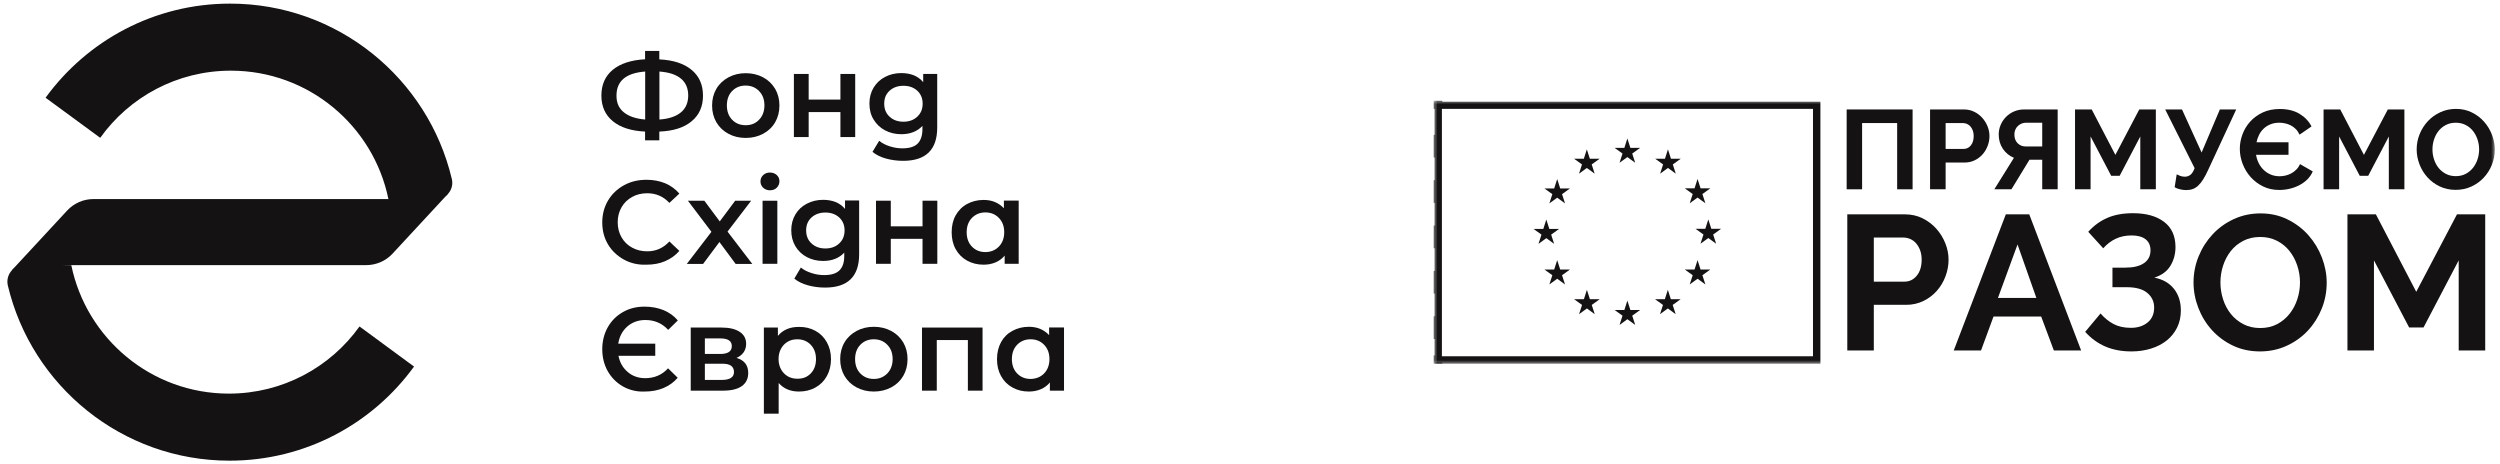 <svg xmlns="http://www.w3.org/2000/svg" width="420" height="78" viewBox="0 0 420 78" fill="none"><g clip-path="url(#clip0_225_13797)"><path d="M116.19 20.375C114.921 21.442 113.118 22.013 110.764 22.105V23.577H108.372V22.105C106.036 21.994 104.215 21.405 102.945 20.356C101.676 19.307 101.032 17.872 101.032 16.05C101.032 14.228 101.676 12.774 102.945 11.725C104.215 10.676 106.036 10.087 108.372 9.958V8.559H110.764V9.976C113.1 10.087 114.921 10.676 116.19 11.743C117.46 12.792 118.103 14.228 118.103 16.068C118.103 17.909 117.46 19.326 116.19 20.375ZM104.803 18.866C105.631 19.547 106.827 19.951 108.391 20.08V12.019C105.171 12.258 103.571 13.602 103.571 16.05C103.552 17.264 103.976 18.203 104.803 18.866ZM114.387 18.884C115.215 18.203 115.62 17.246 115.62 16.031C115.62 14.816 115.197 13.86 114.387 13.197C113.56 12.516 112.364 12.13 110.782 12.019V20.08C112.364 19.97 113.56 19.565 114.387 18.884Z" fill="#141213"></path><path d="M122.372 22.473C121.507 22.013 120.845 21.369 120.348 20.54C119.87 19.712 119.631 18.773 119.631 17.724C119.631 16.675 119.87 15.737 120.348 14.927C120.827 14.099 121.507 13.473 122.372 12.995C123.236 12.534 124.193 12.295 125.278 12.295C126.364 12.295 127.338 12.534 128.203 12.995C129.068 13.455 129.73 14.099 130.227 14.927C130.705 15.755 130.944 16.675 130.944 17.724C130.944 18.773 130.705 19.712 130.227 20.54C129.749 21.369 129.068 22.013 128.203 22.473C127.338 22.933 126.364 23.172 125.278 23.172C124.193 23.172 123.218 22.933 122.372 22.473ZM127.523 20.117C128.111 19.51 128.424 18.7 128.424 17.706C128.424 16.712 128.13 15.921 127.523 15.295C126.934 14.688 126.18 14.375 125.26 14.375C124.34 14.375 123.586 14.688 122.997 15.295C122.409 15.902 122.114 16.712 122.114 17.706C122.114 18.7 122.409 19.51 122.997 20.117C123.586 20.724 124.34 21.037 125.26 21.037C126.18 21.037 126.934 20.743 127.523 20.117Z" fill="#141213"></path><path d="M133.373 12.424H135.855V16.731H141.191V12.424H143.674V23.025H141.191V18.829H135.855V23.025H133.373V12.424Z" fill="#141213"></path><path d="M157.452 12.424V21.424C157.452 25.16 155.539 27.019 151.73 27.019C150.719 27.019 149.744 26.89 148.824 26.632C147.922 26.375 147.168 26.006 146.579 25.51L147.702 23.651C148.162 24.037 148.751 24.35 149.449 24.571C150.167 24.81 150.884 24.921 151.602 24.921C152.761 24.921 153.626 24.663 154.159 24.129C154.692 23.596 154.969 22.786 154.969 21.7V21.148C154.545 21.608 154.03 21.958 153.423 22.197C152.816 22.436 152.154 22.547 151.418 22.547C150.406 22.547 149.505 22.326 148.695 21.902C147.886 21.479 147.243 20.872 146.764 20.08C146.286 19.307 146.064 18.406 146.064 17.393C146.064 16.381 146.304 15.498 146.764 14.725C147.243 13.952 147.867 13.344 148.695 12.921C149.505 12.498 150.425 12.277 151.418 12.277C152.191 12.277 152.889 12.406 153.515 12.645C154.141 12.903 154.674 13.289 155.097 13.804V12.424H157.452ZM154.104 19.602C154.711 19.031 155.005 18.313 155.005 17.412C155.005 16.528 154.711 15.811 154.104 15.24C153.496 14.688 152.724 14.412 151.785 14.412C150.829 14.412 150.057 14.688 149.449 15.24C148.842 15.792 148.548 16.51 148.548 17.412C148.548 18.313 148.842 19.05 149.449 19.602C150.057 20.172 150.829 20.448 151.785 20.448C152.742 20.448 153.515 20.154 154.104 19.602Z" fill="#141213"></path><path d="M104.804 43.601C103.682 42.975 102.78 42.129 102.136 41.043C101.492 39.957 101.18 38.724 101.18 37.362C101.18 36 101.511 34.767 102.155 33.681C102.799 32.595 103.7 31.749 104.822 31.123C105.963 30.497 107.213 30.203 108.63 30.203C109.77 30.203 110.801 30.405 111.757 30.792C112.695 31.197 113.486 31.767 114.13 32.522L112.456 34.086C111.444 33 110.212 32.466 108.74 32.466C107.784 32.466 106.938 32.669 106.183 33.092C105.429 33.515 104.84 34.086 104.417 34.822C103.994 35.558 103.773 36.405 103.773 37.344C103.773 38.282 103.994 39.129 104.417 39.865C104.84 40.601 105.429 41.19 106.183 41.595C106.938 42.018 107.802 42.221 108.74 42.221C110.212 42.221 111.444 41.669 112.456 40.564L114.13 42.147C113.486 42.902 112.677 43.472 111.739 43.877C110.801 44.282 109.752 44.466 108.612 44.466C107.195 44.521 105.944 44.227 104.804 43.601Z" fill="#141213"></path><path d="M123.586 44.337L120.863 40.657L118.122 44.337H115.381L119.52 38.945L115.565 33.718H118.325L120.918 37.196L123.512 33.718H126.198L122.224 38.908L126.381 44.337H123.586Z" fill="#141213"></path><path d="M128.221 31.546C127.908 31.252 127.761 30.902 127.761 30.479C127.761 30.056 127.908 29.706 128.221 29.411C128.534 29.117 128.901 28.988 129.343 28.988C129.785 28.988 130.171 29.117 130.483 29.393C130.778 29.669 130.944 30 130.944 30.424C130.944 30.865 130.797 31.233 130.502 31.528C130.208 31.822 129.821 31.97 129.362 31.97C128.901 31.97 128.534 31.822 128.221 31.546ZM128.111 33.718H130.594V44.319H128.111V33.718Z" fill="#141213"></path><path d="M144.336 33.718V42.718C144.336 46.454 142.423 48.313 138.615 48.313C137.603 48.313 136.628 48.184 135.709 47.926C134.789 47.669 134.035 47.3 133.445 46.804L134.549 44.945C135.009 45.331 135.598 45.644 136.315 45.865C137.014 46.104 137.731 46.215 138.468 46.215C139.627 46.215 140.491 45.957 141.024 45.423C141.577 44.889 141.834 44.08 141.834 42.994V42.442C141.411 42.902 140.896 43.252 140.289 43.491C139.681 43.73 139.019 43.84 138.284 43.84C137.272 43.84 136.371 43.62 135.561 43.196C134.752 42.773 134.108 42.166 133.629 41.374C133.17 40.601 132.931 39.7 132.931 38.687C132.931 37.675 133.17 36.791 133.629 36.019C134.09 35.246 134.733 34.638 135.561 34.215C136.371 33.792 137.291 33.571 138.284 33.571C139.057 33.571 139.756 33.7 140.381 33.939C141.007 34.197 141.539 34.583 141.963 35.098V33.681H144.336V33.718ZM140.988 40.896C141.595 40.325 141.889 39.608 141.889 38.706C141.889 37.822 141.595 37.105 140.988 36.534C140.381 35.982 139.608 35.706 138.671 35.706C137.714 35.706 136.941 35.982 136.334 36.534C135.726 37.086 135.432 37.804 135.432 38.706C135.432 39.608 135.726 40.344 136.334 40.896C136.941 41.466 137.714 41.742 138.671 41.742C139.608 41.742 140.381 41.466 140.988 40.896Z" fill="#141213"></path><path d="M147.168 33.718H149.652V38.025H154.986V33.718H157.47V44.319H154.986V40.123H149.652V44.319H147.168V33.718Z" fill="#141213"></path><path d="M171.139 33.718V44.319H168.783V42.938C168.379 43.435 167.863 43.822 167.257 44.08C166.65 44.337 165.988 44.466 165.251 44.466C164.222 44.466 163.302 44.245 162.473 43.785C161.664 43.343 161.021 42.699 160.561 41.871C160.101 41.043 159.88 40.104 159.88 39.018C159.88 37.932 160.101 36.975 160.561 36.166C161.021 35.356 161.646 34.712 162.473 34.27C163.283 33.828 164.203 33.589 165.251 33.589C165.932 33.589 166.576 33.7 167.146 33.939C167.717 34.178 168.213 34.528 168.655 34.988V33.7H171.139V33.718ZM167.809 41.429C168.397 40.822 168.71 40.012 168.71 39.018C168.71 38.025 168.416 37.233 167.809 36.607C167.22 36 166.466 35.687 165.546 35.687C164.626 35.687 163.891 36 163.284 36.607C162.695 37.215 162.4 38.025 162.4 39.018C162.4 40.012 162.695 40.822 163.284 41.429C163.872 42.037 164.626 42.35 165.546 42.35C166.447 42.35 167.201 42.037 167.809 41.429Z" fill="#141213"></path><path d="M104.638 64.914C103.553 64.288 102.725 63.441 102.099 62.355C101.492 61.269 101.18 60.036 101.18 58.674C101.18 57.312 101.492 56.079 102.099 54.993C102.707 53.908 103.553 53.061 104.638 52.435C105.723 51.81 106.938 51.515 108.28 51.515C109.458 51.515 110.525 51.718 111.481 52.104C112.438 52.509 113.247 53.08 113.873 53.834L112.254 55.417C111.242 54.313 109.954 53.761 108.428 53.761C107.232 53.761 106.22 54.129 105.392 54.846C104.565 55.583 104.049 56.539 103.865 57.736H110.083V59.779H103.902C104.123 60.901 104.638 61.803 105.466 62.503C106.275 63.202 107.269 63.533 108.409 63.533C109.936 63.533 111.224 62.981 112.235 61.877L113.854 63.46C113.21 64.214 112.419 64.785 111.463 65.19C110.506 65.594 109.439 65.779 108.262 65.779C106.938 65.834 105.723 65.521 104.638 64.914Z" fill="#141213"></path><path d="M125.701 62.65C125.701 63.607 125.352 64.343 124.634 64.858C123.917 65.374 122.85 65.631 121.452 65.631H116.043V55.03H121.231C122.537 55.03 123.53 55.27 124.266 55.748C125.002 56.227 125.352 56.908 125.352 57.773C125.352 58.325 125.204 58.785 124.929 59.19C124.634 59.595 124.248 59.907 123.733 60.128C125.057 60.515 125.701 61.361 125.701 62.65ZM118.417 59.466H121.01C122.298 59.466 122.942 59.024 122.942 58.141C122.942 57.276 122.298 56.852 121.01 56.852H118.417V59.466ZM123.31 62.502C123.31 62.042 123.144 61.693 122.831 61.453C122.519 61.214 122.022 61.104 121.341 61.104H118.417V63.828H121.249C122.611 63.828 123.31 63.386 123.31 62.502Z" fill="#141213"></path><path d="M136.996 55.583C137.806 56.024 138.449 56.668 138.91 57.497C139.369 58.325 139.608 59.263 139.608 60.331C139.608 61.398 139.369 62.355 138.91 63.183C138.449 64.012 137.806 64.656 136.996 65.098C136.187 65.558 135.248 65.778 134.218 65.778C132.783 65.778 131.662 65.3 130.815 64.343V69.496H128.331V55.03H130.686V56.429C131.091 55.932 131.606 55.546 132.213 55.288C132.82 55.03 133.482 54.92 134.218 54.92C135.248 54.902 136.187 55.141 136.996 55.583ZM136.204 62.742C136.794 62.134 137.088 61.325 137.088 60.331C137.088 59.337 136.794 58.546 136.204 57.92C135.617 57.312 134.861 57 133.943 57C133.353 57 132.802 57.128 132.341 57.405C131.863 57.681 131.496 58.067 131.22 58.564C130.944 59.061 130.797 59.65 130.797 60.312C130.797 60.975 130.944 61.564 131.22 62.061C131.496 62.558 131.882 62.944 132.341 63.22C132.82 63.496 133.353 63.625 133.943 63.625C134.861 63.644 135.617 63.349 136.204 62.742Z" fill="#141213"></path><path d="M143.894 65.079C143.03 64.619 142.368 63.975 141.87 63.147C141.392 62.318 141.153 61.38 141.153 60.331C141.153 59.282 141.392 58.343 141.87 57.533C142.349 56.705 143.03 56.079 143.894 55.601C144.759 55.141 145.716 54.901 146.801 54.901C147.886 54.901 148.861 55.141 149.726 55.601C150.591 56.061 151.253 56.705 151.749 57.533C152.227 58.361 152.466 59.282 152.466 60.331C152.466 61.38 152.227 62.318 151.749 63.147C151.271 63.975 150.591 64.619 149.726 65.079C148.861 65.539 147.886 65.778 146.801 65.778C145.716 65.778 144.759 65.539 143.894 65.079ZM149.064 62.742C149.652 62.134 149.965 61.325 149.965 60.331C149.965 59.337 149.671 58.545 149.064 57.92C148.475 57.312 147.721 56.999 146.801 56.999C145.881 56.999 145.127 57.312 144.538 57.92C143.95 58.527 143.655 59.337 143.655 60.331C143.655 61.325 143.95 62.134 144.538 62.742C145.127 63.349 145.881 63.662 146.801 63.662C147.721 63.662 148.456 63.349 149.064 62.742Z" fill="#141213"></path><path d="M165.068 55.03V65.631H162.603V57.128H157.378V65.631H154.895V55.03H165.068Z" fill="#141213"></path><path d="M178.754 55.03V65.631H176.381V64.251C175.976 64.748 175.461 65.134 174.854 65.392C174.246 65.65 173.584 65.778 172.849 65.778C171.818 65.778 170.899 65.558 170.09 65.097C169.279 64.656 168.636 64.011 168.177 63.183C167.716 62.355 167.496 61.416 167.496 60.331C167.496 59.245 167.735 58.288 168.177 57.478C168.617 56.668 169.262 56.024 170.09 55.582C170.899 55.141 171.818 54.901 172.849 54.901C173.529 54.901 174.173 55.012 174.743 55.251C175.314 55.49 175.811 55.84 176.251 56.3V55.012H178.754V55.03ZM175.406 62.742C175.995 62.134 176.307 61.325 176.307 60.331C176.307 59.337 176.012 58.545 175.406 57.92C174.816 57.312 174.062 56.999 173.142 56.999C172.223 56.999 171.469 57.312 170.88 57.92C170.291 58.527 169.997 59.337 169.997 60.331C169.997 61.325 170.291 62.134 170.88 62.742C171.469 63.349 172.223 63.662 173.142 63.662C174.062 63.643 174.816 63.349 175.406 62.742Z" fill="#141213"></path><path d="M65.253 33.442H35.416H15.714C14.021 33.442 12.421 34.141 11.281 35.374L1.954 45.441L11.98 44.54H41.817H61.519C63.211 44.54 64.812 43.84 65.952 42.607L75.279 32.54L65.253 33.442Z" fill="#141213"></path><path d="M73.255 33.442H65.253C62.733 21.129 51.843 11.872 38.782 11.872C29.75 11.872 21.729 16.307 16.836 23.154L7.657 16.418C14.629 6.829 25.905 0.608 38.653 0.608C56.736 0.608 71.912 13.179 75.904 30.055C76.327 31.785 75.04 33.442 73.255 33.442Z" fill="#141213"></path><path d="M3.978 44.558H11.98C14.518 56.871 25.409 66.128 38.451 66.128C47.483 66.128 55.504 61.693 60.397 54.846L69.558 61.582C62.605 71.171 51.31 77.392 38.562 77.392C20.479 77.392 5.302 64.821 1.311 47.944C0.924 46.215 2.212 44.558 3.978 44.558Z" fill="#141213"></path></g><g clip-path="url(#clip1_225_13797)"><mask id="mask0_225_13797" style="mask-type:luminance" maskUnits="userSpaceOnUse" x="240" y="16" width="180" height="46"><path d="M240.875 16.873H419.28V61.227H240.875V16.873Z" fill="white"></path></mask><g mask="url(#mask0_225_13797)"><path d="M242.301 61.016H240.985V59.704" stroke="#141213" stroke-width="0.302" stroke-miterlimit="10"></path></g><mask id="mask1_225_13797" style="mask-type:luminance" maskUnits="userSpaceOnUse" x="240" y="16" width="180" height="46"><path d="M240.875 16.873H419.28V61.227H240.875V16.873Z" fill="white"></path></mask><g mask="url(#mask1_225_13797)"><path d="M240.985 56.943V19.676" stroke="#141213" stroke-width="0.302" stroke-miterlimit="10" stroke-dasharray="3.81 3.81"></path></g><mask id="mask2_225_13797" style="mask-type:luminance" maskUnits="userSpaceOnUse" x="240" y="16" width="180" height="46"><path d="M240.875 16.873H419.28V61.227H240.875V16.873Z" fill="white"></path></mask><g mask="url(#mask2_225_13797)"><path d="M240.985 18.295V16.983H242.301" stroke="#141213" stroke-width="0.302" stroke-miterlimit="10"></path></g><mask id="mask3_225_13797" style="mask-type:luminance" maskUnits="userSpaceOnUse" x="240" y="16" width="180" height="46"><path d="M240.875 16.873H419.28V61.227H240.875V16.873Z" fill="white"></path></mask><g mask="url(#mask3_225_13797)"><path d="M310.239 18.388H321.316V31.802H318.722V20.674H312.833V31.802H310.239V18.388Z" fill="#141213"></path></g><mask id="mask4_225_13797" style="mask-type:luminance" maskUnits="userSpaceOnUse" x="240" y="16" width="180" height="46"><path d="M240.875 16.873H419.28V61.227H240.875V16.873Z" fill="white"></path></mask><g mask="url(#mask4_225_13797)"><path d="M326.865 25.019H329.895C330.374 25.019 330.775 24.825 331.097 24.434C331.419 24.044 331.58 23.515 331.58 22.847C331.58 22.507 331.53 22.202 331.429 21.931C331.327 21.66 331.195 21.43 331.031 21.241C330.873 21.057 330.676 20.912 330.454 20.816C330.241 20.724 330.013 20.675 329.782 20.674H326.865V25.019ZM324.251 31.802V18.388H329.952C330.569 18.388 331.142 18.518 331.665 18.776C332.178 19.026 332.638 19.372 333.019 19.796C333.398 20.218 333.7 20.705 333.91 21.232C334.124 21.767 334.231 22.305 334.231 22.847C334.232 23.412 334.129 23.972 333.928 24.5C333.726 25.036 333.442 25.511 333.077 25.926C332.706 26.345 332.255 26.686 331.75 26.928C331.233 27.18 330.664 27.306 330.046 27.306H326.865V31.802H324.251Z" fill="#141213"></path></g><mask id="mask5_225_13797" style="mask-type:luminance" maskUnits="userSpaceOnUse" x="240" y="16" width="180" height="46"><path d="M240.875 16.873H419.28V61.227H240.875V16.873Z" fill="white"></path></mask><g mask="url(#mask5_225_13797)"><path d="M343.094 20.618H340.348C340.101 20.617 339.856 20.665 339.628 20.76C339.401 20.854 339.192 20.988 339.012 21.156C338.829 21.326 338.684 21.534 338.577 21.78C338.469 22.026 338.416 22.299 338.416 22.602C338.416 23.206 338.596 23.691 338.956 24.056C339.315 24.421 339.761 24.604 340.291 24.604H343.094V20.618ZM343.094 31.802V26.833H340.953L337.923 31.802H335.045L338.341 26.512C337.57 26.197 336.952 25.693 336.484 25.001C336.017 24.308 335.784 23.508 335.784 22.602C335.784 22.034 335.891 21.499 336.106 20.996C336.317 20.497 336.619 20.042 336.996 19.654C337.375 19.264 337.826 18.955 338.349 18.729C338.874 18.502 339.445 18.388 340.064 18.388H345.688V31.802H343.094Z" fill="#141213"></path></g><mask id="mask6_225_13797" style="mask-type:luminance" maskUnits="userSpaceOnUse" x="240" y="16" width="180" height="46"><path d="M240.875 16.873H419.28V61.227H240.875V16.873Z" fill="white"></path></mask><g mask="url(#mask6_225_13797)"><path d="M359.569 31.802V22.923L356.103 29.535H354.683L351.218 22.923V31.802H348.604V18.388H351.406L355.384 26.021L359.398 18.388H362.182V31.802H359.569Z" fill="#141213"></path></g><mask id="mask7_225_13797" style="mask-type:luminance" maskUnits="userSpaceOnUse" x="240" y="16" width="180" height="46"><path d="M240.875 16.873H419.28V61.227H240.875V16.873Z" fill="white"></path></mask><g mask="url(#mask7_225_13797)"><path d="M367.276 31.934C367.124 31.933 366.972 31.924 366.822 31.906C366.65 31.886 366.48 31.857 366.311 31.821C366.133 31.783 365.959 31.733 365.789 31.67C365.631 31.613 365.482 31.537 365.344 31.442L365.685 29.289C365.824 29.364 366.016 29.45 366.262 29.544C366.509 29.638 366.765 29.686 367.03 29.686C367.396 29.686 367.714 29.582 367.986 29.374C368.257 29.167 368.494 28.791 368.696 28.25L363.753 18.388H366.575L369.871 25.624L372.938 18.388H375.684L370.95 28.59C370.672 29.195 370.4 29.708 370.136 30.13C369.871 30.552 369.596 30.899 369.312 31.168C369.028 31.439 368.722 31.635 368.394 31.754C368.065 31.874 367.693 31.934 367.276 31.934Z" fill="#141213"></path></g><mask id="mask8_225_13797" style="mask-type:luminance" maskUnits="userSpaceOnUse" x="240" y="16" width="180" height="46"><path d="M240.875 16.873H419.28V61.227H240.875V16.873Z" fill="white"></path></mask><g mask="url(#mask8_225_13797)"><path d="M388.541 28.798C388.331 29.296 388.025 29.749 387.642 30.13C387.257 30.514 386.812 30.838 386.307 31.103C385.792 31.372 385.244 31.574 384.678 31.707C384.098 31.846 383.504 31.915 382.898 31.915C381.901 31.915 380.995 31.714 380.181 31.311C379.367 30.907 378.672 30.382 378.098 29.733C377.523 29.085 377.078 28.348 376.763 27.523C376.447 26.698 376.29 25.858 376.29 25.001C376.29 24.182 376.438 23.373 376.735 22.574C377.026 21.782 377.466 21.054 378.032 20.429C378.6 19.8 379.301 19.29 380.133 18.898C380.966 18.509 381.927 18.313 383.012 18.313C384.325 18.313 385.43 18.584 386.326 19.126C387.222 19.667 387.891 20.373 388.333 21.242L386.326 22.62C386.15 22.243 385.932 21.925 385.672 21.667C385.427 21.418 385.142 21.211 384.83 21.053C384.53 20.902 384.212 20.791 383.883 20.722C383.555 20.653 383.239 20.617 382.936 20.617C382.368 20.617 381.863 20.709 381.421 20.892C380.979 21.074 380.601 21.317 380.285 21.619C379.97 21.921 379.71 22.276 379.518 22.668C379.324 23.06 379.18 23.476 379.092 23.905H384.47V26.002H379.016C379.09 26.488 379.241 26.96 379.461 27.399C379.674 27.829 379.959 28.22 380.304 28.552C380.647 28.882 381.048 29.144 381.487 29.327C381.935 29.516 382.431 29.61 382.974 29.61C383.289 29.61 383.615 29.573 383.95 29.497C384.286 29.421 384.611 29.3 384.915 29.138C385.229 28.971 385.517 28.758 385.767 28.505C386.026 28.247 386.238 27.936 386.401 27.57L388.541 28.798Z" fill="#141213"></path></g><mask id="mask9_225_13797" style="mask-type:luminance" maskUnits="userSpaceOnUse" x="240" y="16" width="180" height="46"><path d="M240.875 16.873H419.28V61.227H240.875V16.873Z" fill="white"></path></mask><g mask="url(#mask9_225_13797)"><path d="M401.324 31.802V22.923L397.858 29.535H396.438L392.973 22.923V31.802H390.36V18.388H393.162L397.139 26.021L401.154 18.388H403.938V31.802H401.324Z" fill="#141213"></path></g><mask id="mask10_225_13797" style="mask-type:luminance" maskUnits="userSpaceOnUse" x="240" y="16" width="180" height="46"><path d="M240.875 16.873H419.28V61.227H240.875V16.873Z" fill="white"></path></mask><g mask="url(#mask10_225_13797)"><path d="M408.653 25.095C408.653 25.675 408.741 26.235 408.918 26.777C409.094 27.318 409.35 27.797 409.684 28.213C410.02 28.629 410.44 28.97 410.916 29.213C411.401 29.466 411.953 29.592 412.573 29.592C413.204 29.592 413.762 29.462 414.248 29.205C414.727 28.952 415.146 28.601 415.479 28.175C415.816 27.742 416.073 27.253 416.237 26.73C416.406 26.201 416.493 25.65 416.493 25.095C416.493 24.516 416.401 23.956 416.218 23.414C416.035 22.873 415.775 22.393 415.442 21.979C415.107 21.563 414.687 21.225 414.21 20.986C413.724 20.74 413.179 20.618 412.573 20.618C411.941 20.618 411.379 20.747 410.888 21.006C410.395 21.264 409.984 21.604 409.656 22.025C409.328 22.448 409.078 22.926 408.908 23.461C408.739 23.989 408.653 24.541 408.653 25.095ZM412.553 31.897C411.569 31.897 410.675 31.705 409.874 31.321C409.072 30.936 408.384 30.426 407.81 29.789C407.235 29.154 406.79 28.427 406.475 27.608C406.159 26.79 406.001 25.952 406.001 25.095C405.999 24.214 406.17 23.341 406.503 22.526C406.838 21.707 407.299 20.983 407.885 20.353C408.473 19.724 409.17 19.224 409.979 18.852C410.786 18.48 411.664 18.294 412.61 18.294C413.582 18.294 414.47 18.493 415.271 18.89C416.073 19.287 416.758 19.805 417.326 20.448C417.894 21.09 418.336 21.821 418.651 22.64C418.967 23.458 419.124 24.29 419.124 25.133C419.124 26.027 418.961 26.881 418.632 27.693C418.304 28.505 417.85 29.223 417.269 29.846C416.688 30.47 415.993 30.967 415.186 31.339C414.378 31.711 413.5 31.897 412.553 31.897Z" fill="#141213"></path></g><mask id="mask11_225_13797" style="mask-type:luminance" maskUnits="userSpaceOnUse" x="240" y="16" width="180" height="46"><path d="M240.875 16.873H419.28V61.227H240.875V16.873Z" fill="white"></path></mask><g mask="url(#mask11_225_13797)"><path d="M314.801 47.315H319.966C320.783 47.315 321.466 46.983 322.015 46.317C322.564 45.651 322.839 44.75 322.839 43.612C322.839 43.032 322.753 42.513 322.581 42.05C322.408 41.589 322.182 41.197 321.902 40.875C321.622 40.552 321.294 40.312 320.918 40.15C320.541 39.989 320.16 39.909 319.772 39.909H314.801V47.315ZM310.346 58.876V36.012H320.062C321.116 36.012 322.091 36.233 322.984 36.672C323.877 37.113 324.646 37.692 325.292 38.411C325.937 39.131 326.443 39.947 326.809 40.858C327.174 41.771 327.358 42.69 327.358 43.612C327.358 44.578 327.185 45.518 326.841 46.43C326.497 47.342 326.013 48.152 325.388 48.861C324.764 49.569 324.011 50.139 323.129 50.567C322.247 50.997 321.278 51.212 320.224 51.212H314.801V58.876H310.346Z" fill="#141213"></path></g><mask id="mask12_225_13797" style="mask-type:luminance" maskUnits="userSpaceOnUse" x="240" y="16" width="180" height="46"><path d="M240.875 16.873H419.28V61.227H240.875V16.873Z" fill="white"></path></mask><g mask="url(#mask12_225_13797)"><path d="M342.11 50.052L338.946 41.068L335.654 50.052H342.11ZM336.977 36.012H340.915L349.63 58.876H345.047L342.917 53.176H334.911L332.813 58.876H328.229L336.977 36.012Z" fill="#141213"></path></g><mask id="mask13_225_13797" style="mask-type:luminance" maskUnits="userSpaceOnUse" x="240" y="16" width="180" height="46"><path d="M240.875 16.873H419.28V61.227H240.875V16.873Z" fill="white"></path></mask><g mask="url(#mask13_225_13797)"><path d="M350.825 38.943C351.75 37.912 352.815 37.134 354.021 36.608C355.226 36.082 356.668 35.818 358.347 35.818C360.542 35.818 362.279 36.301 363.56 37.267C364.84 38.234 365.481 39.65 365.481 41.518C365.481 42.678 365.195 43.724 364.626 44.658C364.054 45.592 363.156 46.252 361.93 46.639C363.35 46.918 364.447 47.547 365.223 48.523C365.997 49.5 366.384 50.708 366.384 52.146C366.384 53.219 366.174 54.18 365.755 55.027C365.344 55.864 364.755 56.601 364.028 57.185C363.296 57.776 362.42 58.232 361.397 58.554C360.375 58.876 359.272 59.038 358.088 59.038C356.431 59.038 354.968 58.763 353.699 58.216C352.429 57.668 351.298 56.847 350.309 55.752L352.891 52.661C353.537 53.412 354.263 54.002 355.07 54.432C355.878 54.862 356.85 55.076 357.991 55.076C359.132 55.076 360.069 54.776 360.8 54.175C361.531 53.574 361.898 52.736 361.898 51.663C361.898 50.676 361.516 49.859 360.752 49.215C359.987 48.571 358.831 48.249 357.282 48.249H354.893V44.964H357.024C358.4 44.964 359.455 44.713 360.187 44.208C360.917 43.703 361.284 42.989 361.284 42.066C361.284 41.25 361.01 40.628 360.462 40.198C359.913 39.769 359.132 39.554 358.12 39.554C357.109 39.554 356.211 39.742 355.426 40.118C354.64 40.493 353.946 41.025 353.344 41.712L350.825 38.943Z" fill="#141213"></path></g><mask id="mask14_225_13797" style="mask-type:luminance" maskUnits="userSpaceOnUse" x="240" y="16" width="180" height="46"><path d="M240.875 16.873H419.28V61.227H240.875V16.873Z" fill="white"></path></mask><g mask="url(#mask14_225_13797)"><path d="M373.033 47.444C373.033 48.431 373.183 49.388 373.485 50.31C373.786 51.233 374.223 52.049 374.793 52.758C375.363 53.466 376.063 54.035 376.892 54.464C377.719 54.894 378.661 55.109 379.716 55.109C380.791 55.109 381.744 54.888 382.573 54.448C383.401 54.008 384.1 53.424 384.67 52.693C385.241 51.963 385.671 51.142 385.962 50.23C386.251 49.329 386.398 48.389 386.398 47.444C386.398 46.457 386.241 45.501 385.93 44.578C385.617 43.656 385.176 42.84 384.607 42.13C384.036 41.422 383.336 40.858 382.508 40.44C381.68 40.021 380.749 39.812 379.716 39.812C378.639 39.812 377.682 40.033 376.843 40.472C376.003 40.913 375.304 41.492 374.745 42.211C374.185 42.931 373.76 43.746 373.47 44.658C373.181 45.559 373.033 46.498 373.033 47.444ZM379.684 59.038C378.005 59.038 376.482 58.71 375.115 58.055C373.749 57.4 372.577 56.531 371.597 55.447C370.617 54.362 369.859 53.123 369.321 51.727C368.783 50.331 368.514 48.905 368.514 47.444C368.514 45.919 368.8 44.46 369.37 43.064C369.94 41.669 370.726 40.435 371.727 39.361C372.727 38.288 373.916 37.435 375.293 36.801C376.671 36.168 378.166 35.851 379.781 35.851C381.438 35.851 382.949 36.189 384.315 36.866C385.682 37.541 386.849 38.427 387.818 39.522C388.786 40.617 389.539 41.862 390.077 43.258C390.615 44.653 390.884 46.07 390.884 47.509C390.884 49.033 390.605 50.487 390.045 51.872C389.486 53.256 388.711 54.48 387.721 55.543C386.731 56.606 385.547 57.454 384.17 58.087C382.793 58.721 381.297 59.038 379.684 59.038Z" fill="#141213"></path></g><mask id="mask15_225_13797" style="mask-type:luminance" maskUnits="userSpaceOnUse" x="240" y="16" width="180" height="46"><path d="M240.875 16.873H419.28V61.227H240.875V16.873Z" fill="white"></path></mask><g mask="url(#mask15_225_13797)"><path d="M413.061 58.876V43.741L407.154 55.011H404.733L398.825 43.741V58.876H394.371V36.012H399.149L405.928 49.022L412.771 36.012H417.516V58.876H413.061Z" fill="#141213"></path></g><mask id="mask16_225_13797" style="mask-type:luminance" maskUnits="userSpaceOnUse" x="240" y="16" width="180" height="46"><path d="M240.875 16.873H419.28V61.227H240.875V16.873Z" fill="white"></path></mask><g mask="url(#mask16_225_13797)"><path d="M240.992 61.126H305.828V17.085H240.992V61.126ZM242.239 18.293H304.582V59.855H242.239V18.293Z" fill="#141213"></path></g><mask id="mask17_225_13797" style="mask-type:luminance" maskUnits="userSpaceOnUse" x="240" y="16" width="180" height="46"><path d="M240.875 16.873H419.28V61.227H240.875V16.873Z" fill="white"></path></mask><g mask="url(#mask17_225_13797)"><path d="M272.082 27.348L273.397 26.389L274.713 27.348L274.212 25.797L275.548 24.837H273.902L273.397 23.265L272.893 24.839L271.248 24.837L272.582 25.797L272.082 27.348Z" fill="#141213"></path></g><mask id="mask18_225_13797" style="mask-type:luminance" maskUnits="userSpaceOnUse" x="240" y="16" width="180" height="46"><path d="M240.875 16.873H419.28V61.227H240.875V16.873Z" fill="white"></path></mask><g mask="url(#mask18_225_13797)"><path d="M265.275 29.177L266.59 28.217L267.904 29.177L267.405 27.625L268.74 26.665H267.093L266.589 25.092L266.085 26.667L264.439 26.665L265.774 27.625L265.275 29.177Z" fill="#141213"></path></g><mask id="mask19_225_13797" style="mask-type:luminance" maskUnits="userSpaceOnUse" x="240" y="16" width="180" height="46"><path d="M240.875 16.873H419.28V61.227H240.875V16.873Z" fill="white"></path></mask><g mask="url(#mask19_225_13797)"><path d="M261.608 30.084L261.105 31.659L259.458 31.657L260.794 32.618L260.293 34.17L261.608 33.21L262.924 34.17L262.423 32.618L263.759 31.657H262.113L261.608 30.084Z" fill="#141213"></path></g><mask id="mask20_225_13797" style="mask-type:luminance" maskUnits="userSpaceOnUse" x="240" y="16" width="180" height="46"><path d="M240.875 16.873H419.28V61.227H240.875V16.873Z" fill="white"></path></mask><g mask="url(#mask20_225_13797)"><path d="M259.781 40.009L261.096 40.969L260.596 39.417L261.931 38.457H260.285L259.781 36.883L259.277 38.461L257.63 38.457L258.967 39.417L258.465 40.969L259.781 40.009Z" fill="#141213"></path></g><mask id="mask21_225_13797" style="mask-type:luminance" maskUnits="userSpaceOnUse" x="240" y="16" width="180" height="46"><path d="M240.875 16.873H419.28V61.227H240.875V16.873Z" fill="white"></path></mask><g mask="url(#mask21_225_13797)"><path d="M262.113 45.277L261.608 43.703L261.105 45.278L259.458 45.277L260.794 46.237L260.293 47.79L261.608 46.827L262.924 47.79L262.423 46.237L263.759 45.277H262.113Z" fill="#141213"></path></g><mask id="mask22_225_13797" style="mask-type:luminance" maskUnits="userSpaceOnUse" x="240" y="16" width="180" height="46"><path d="M240.875 16.873H419.28V61.227H240.875V16.873Z" fill="white"></path></mask><g mask="url(#mask22_225_13797)"><path d="M267.103 50.267L266.599 48.696L266.096 50.269L264.449 50.267L265.784 51.228L265.284 52.78L266.6 51.82L267.914 52.78L267.414 51.228L268.75 50.267H267.103Z" fill="#141213"></path></g><mask id="mask23_225_13797" style="mask-type:luminance" maskUnits="userSpaceOnUse" x="240" y="16" width="180" height="46"><path d="M240.875 16.873H419.28V61.227H240.875V16.873Z" fill="white"></path></mask><g mask="url(#mask23_225_13797)"><path d="M273.903 52.075L273.398 50.502L272.895 52.077L271.248 52.075L272.583 53.035L272.084 54.588L273.399 53.628L274.714 54.588L274.213 53.035L275.549 52.075H273.903Z" fill="#141213"></path></g><mask id="mask24_225_13797" style="mask-type:luminance" maskUnits="userSpaceOnUse" x="240" y="16" width="180" height="46"><path d="M240.875 16.873H419.28V61.227H240.875V16.873Z" fill="white"></path></mask><g mask="url(#mask24_225_13797)"><path d="M280.701 50.267L280.198 48.696L279.693 50.269L278.048 50.267L279.382 51.228L278.882 52.78L280.198 51.82L281.513 52.78L281.012 51.228L282.348 50.267H280.701Z" fill="#141213"></path></g><mask id="mask25_225_13797" style="mask-type:luminance" maskUnits="userSpaceOnUse" x="240" y="16" width="180" height="46"><path d="M240.875 16.873H419.28V61.227H240.875V16.873Z" fill="white"></path></mask><g mask="url(#mask25_225_13797)"><path d="M285.694 45.277L285.189 43.703L284.684 45.278L283.039 45.277L284.375 46.237L283.873 47.79L285.189 46.827L286.505 47.79L286.003 46.237L287.339 45.277H285.694Z" fill="#141213"></path></g><mask id="mask26_225_13797" style="mask-type:luminance" maskUnits="userSpaceOnUse" x="240" y="16" width="180" height="46"><path d="M240.875 16.873H419.28V61.227H240.875V16.873Z" fill="white"></path></mask><g mask="url(#mask26_225_13797)"><path d="M289.148 38.437H287.501L286.995 36.865L286.492 38.439L284.846 38.437L286.182 39.398L285.682 40.95L286.995 39.989L288.311 40.95L287.811 39.398L289.148 38.437Z" fill="#141213"></path></g><mask id="mask27_225_13797" style="mask-type:luminance" maskUnits="userSpaceOnUse" x="240" y="16" width="180" height="46"><path d="M240.875 16.873H419.28V61.227H240.875V16.873Z" fill="white"></path></mask><g mask="url(#mask27_225_13797)"><path d="M283.874 34.15L285.189 33.19L286.505 34.15L286.003 32.597L287.339 31.639H285.694L285.189 30.066L284.684 31.641L283.039 31.639L284.374 32.597L283.874 34.15Z" fill="#141213"></path></g><mask id="mask28_225_13797" style="mask-type:luminance" maskUnits="userSpaceOnUse" x="240" y="16" width="180" height="46"><path d="M240.875 16.873H419.28V61.227H240.875V16.873Z" fill="white"></path></mask><g mask="url(#mask28_225_13797)"><path d="M280.217 25.094L279.714 26.669L278.066 26.665L279.401 27.627L278.902 29.18L280.219 28.217L281.532 29.18L281.033 27.627L282.369 26.665H280.72L280.217 25.094Z" fill="#141213"></path></g></g><defs><clipPath id="clip0_225_13797"><rect width="180" height="76.783" fill="white" transform="translate(0 0.608)"></rect></clipPath><clipPath id="clip1_225_13797"><rect width="180" height="44.253" fill="white" transform="translate(240 16.873)"></rect></clipPath></defs></svg>